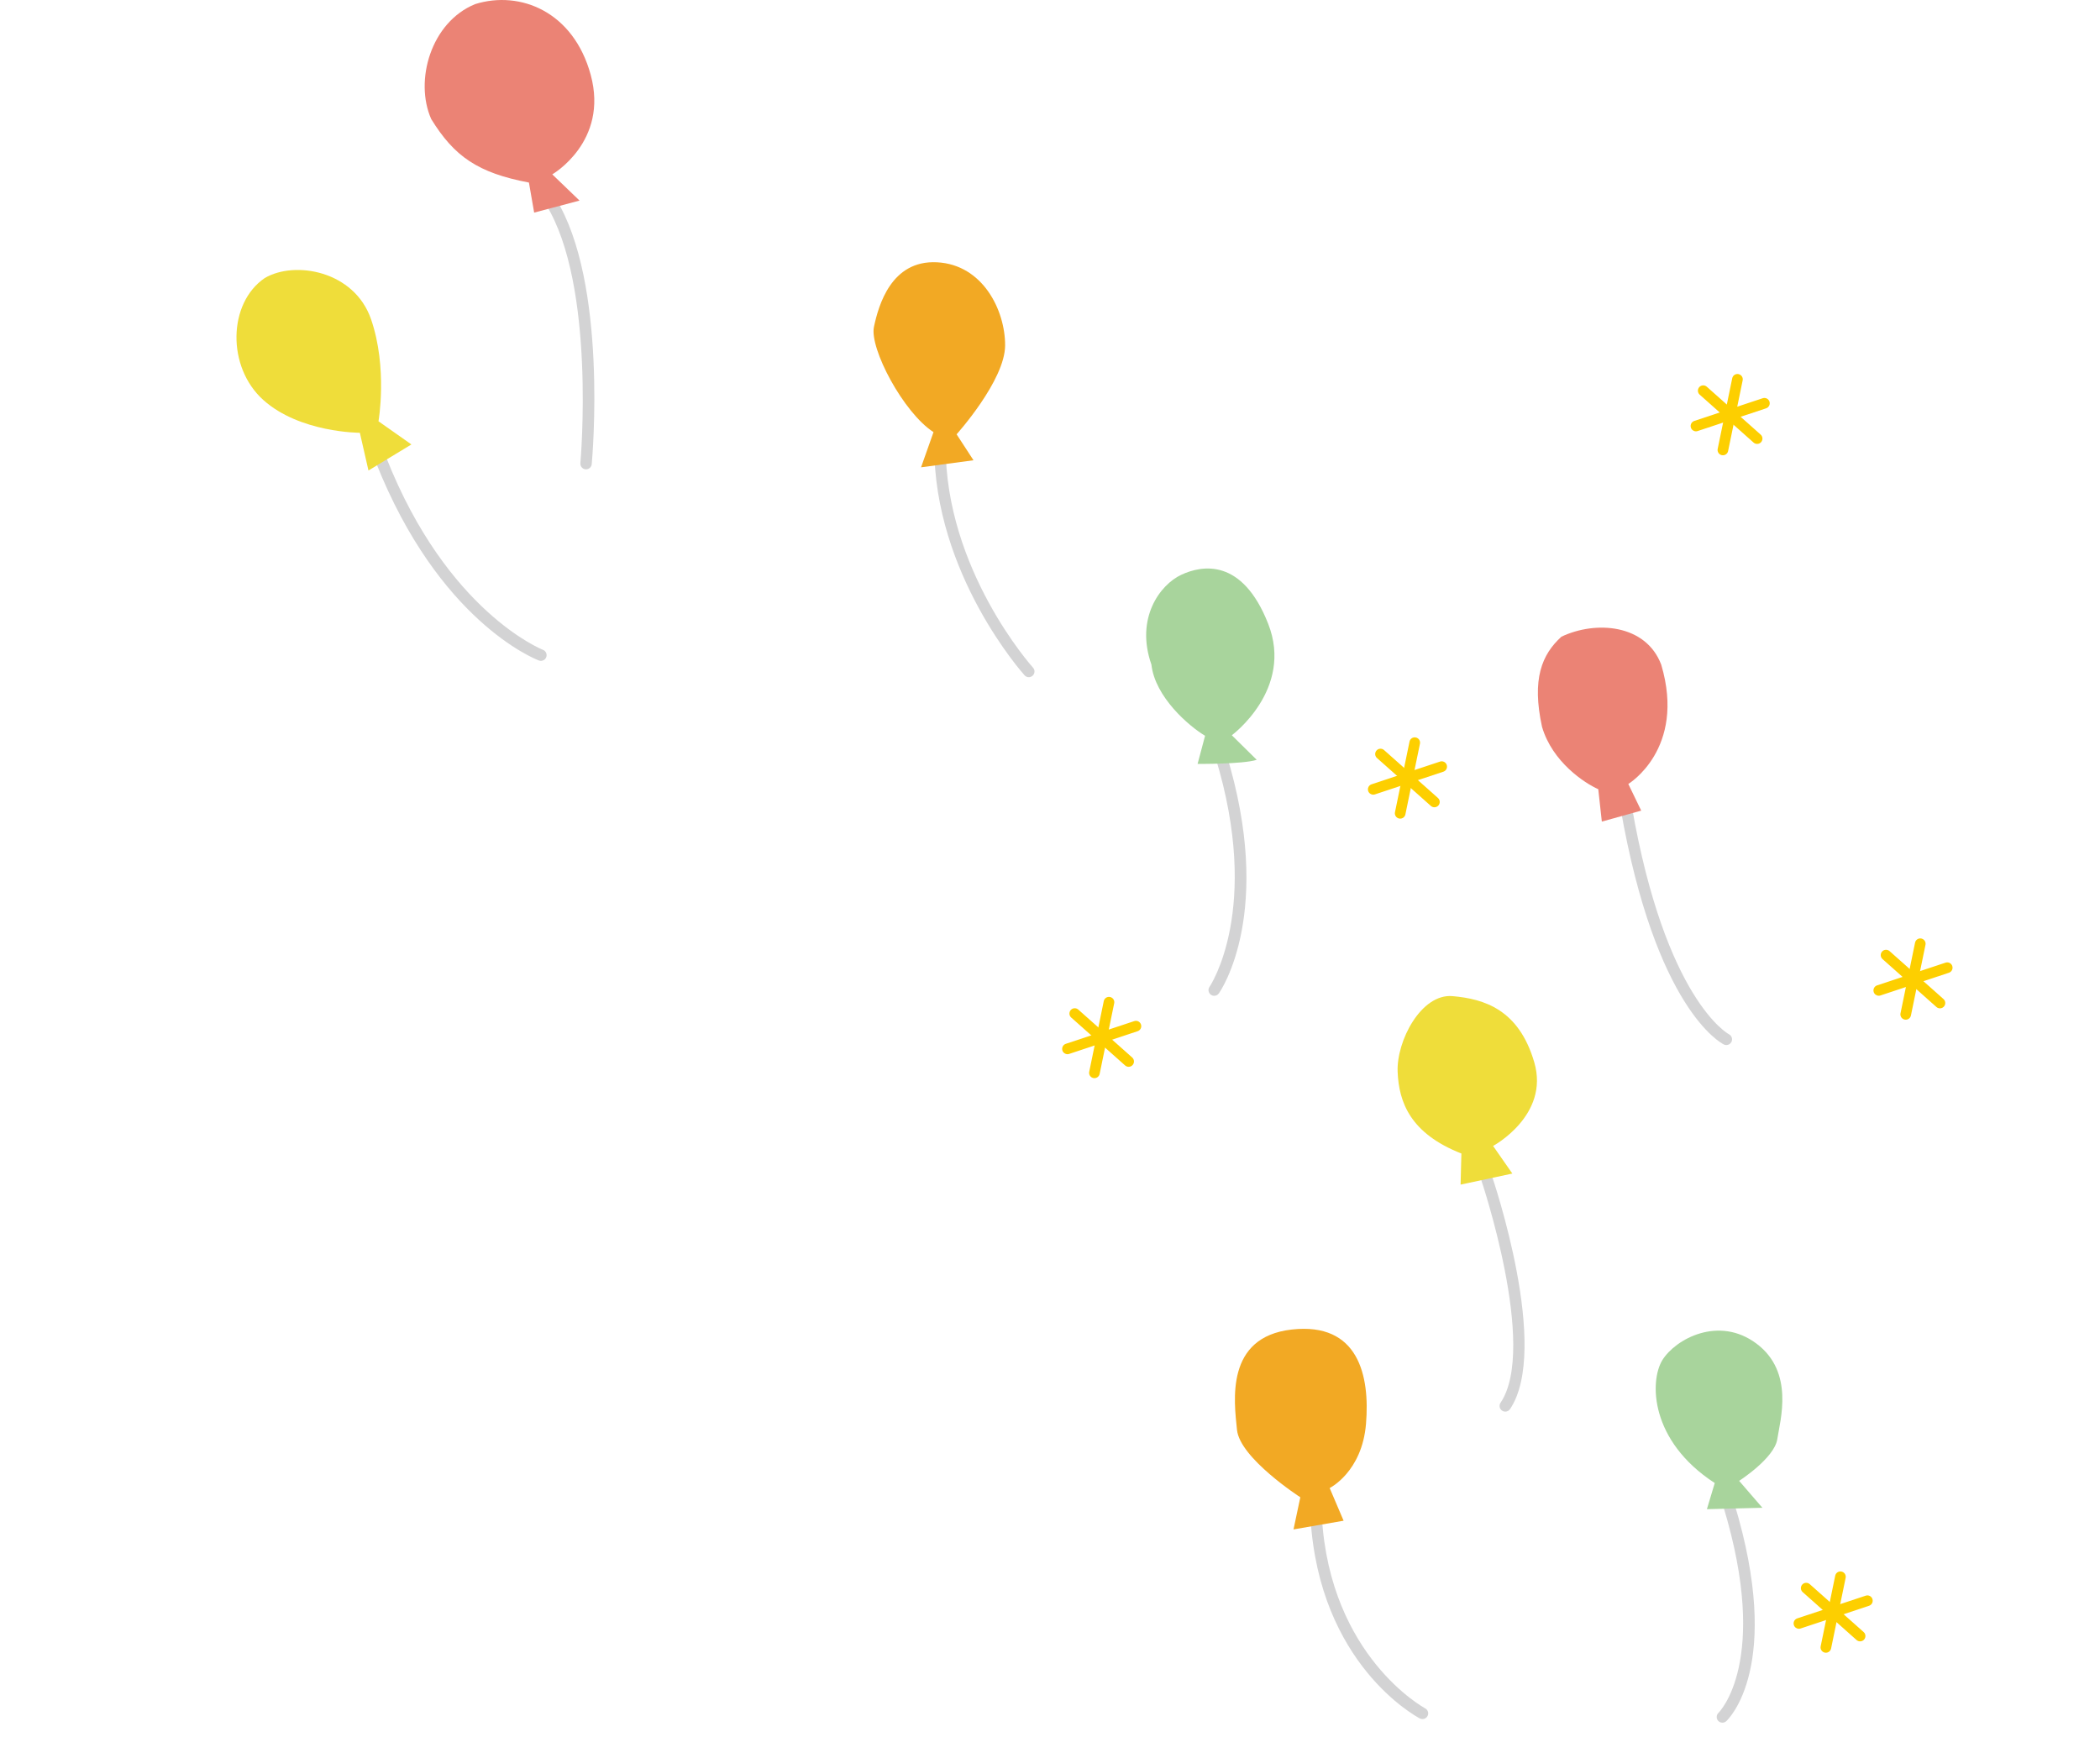 <?xml version="1.0" encoding="utf-8"?>
<!-- Generator: Adobe Illustrator 25.0.1, SVG Export Plug-In . SVG Version: 6.00 Build 0)  -->
<svg version="1.1" xmlns="http://www.w3.org/2000/svg" xmlns:xlink="http://www.w3.org/1999/xlink" x="0px" y="0px"
	 viewBox="0 0 430 360" style="enable-background:new 0 0 430 360;" xml:space="preserve">
<style type="text/css">
	.アーチ_x0020__x0028_グリーン_x0029_{fill:url(#SVGID_15_);stroke:#FFFFFF;stroke-width:0.25;stroke-miterlimit:1;}
	.st0{fill:#FEF3F0;}
	.st1{fill:#D7EDEB;}
	.st2{fill:#FDE8E9;}
	.st3{fill:#FFFFFF;}
	.st4{opacity:0.6;}
	.st5{fill:#EF5C67;}
	.st6{fill:#F8C166;}
	.st7{fill:#FCF566;}
	.st8{fill:#BCDB79;}
	.st9{fill:#99D9F6;}
	.st10{fill:#6A77B3;}
	.st11{fill:#C066B5;}
	.st12{fill:#EC918D;}
	.st13{opacity:0.91;fill:#F0909A;}
	.st14{fill:#FFFFFF;stroke:#C8C9CA;stroke-width:6.507;stroke-linecap:round;stroke-linejoin:round;stroke-miterlimit:10;}
	.st15{fill:#FBE3E0;}
	.st16{fill:#808080;}
	.st17{fill:#CCCCCC;}
	.st18{fill:#4D4D4D;}
	.st19{fill:#F9DDD0;}
	.st20{fill:url(#);}
	.st21{fill:#2E496E;}
	.st22{fill:#B46772;}
	.st23{fill:#F5D6C7;}
	.st24{fill:none;stroke:#EA4F06;stroke-width:1.774;}
	.st25{fill:#E4B100;}
	.st26{fill:#8A7B62;}
	.st27{fill:none;stroke:#F29A6D;stroke-width:1.774;stroke-linecap:round;}
	.st28{fill:none;stroke:#605040;stroke-width:2.676;stroke-linecap:round;}
	.st29{fill:none;stroke:#605040;stroke-width:2.661;stroke-linecap:round;}
	.st30{fill:#F29A6D;}
	.st31{fill:#605040;}
	.st32{fill:#9E3736;}
	.st33{fill:#AE2D37;}
	.st34{clip-path:url(#SVGID_26_);}
	.st35{fill:#998675;}
	.st36{fill:#EAC39E;}
	.st37{fill:#784F2F;}
	.st38{fill:#614024;}
	.st39{fill:#592F17;}
	.st40{fill:#FDE5A6;}
	.st41{fill:none;stroke:#CBCCCC;}
	.st42{fill:none;stroke:#CBCCCC;stroke-dasharray:5.026,5.026;}
	.st43{fill:#E58C63;}
	.st44{fill:#EFB069;}
	.st45{fill:#63ADC4;}
	.st46{fill:#F2CB68;}
	.st47{fill:#844130;}
	.st48{fill:#8BADBE;}
	.st49{fill:#EFCEAD;}
	.st50{fill:#8D5338;}
	.st51{fill:#FAF0DB;}
	.st52{fill:#A5AF4F;}
	.st53{fill:#ED848C;}
	.st54{fill:#B0CCAF;}
	.st55{fill:#E49500;}
	.st56{fill:#BF9B82;}
	.st57{fill:#A2C88F;}
	.st58{fill:#C7A892;}
	.st59{fill:#F6BBC1;}
	.st60{fill:#ED7854;}
	.st61{fill:#A9DAE2;}
	.st62{fill:#1D6D7D;}
	.st63{fill:#F4E24D;}
	.st64{fill:#E74166;}
	.st65{fill:#EFF6E9;}
	.st66{fill:#9E509A;}
	.st67{fill:#EBAAAA;}
	.st68{fill:none;stroke:#FFFFFF;stroke-width:5.393;stroke-linecap:round;stroke-linejoin:round;}
	.st69{fill:#F7B62E;}
	.st70{fill-rule:evenodd;clip-rule:evenodd;fill:#FFFFFF;}
	.st71{fill:#FDDD31;}
	.st72{fill:#F7C4B7;}
	.st73{fill:#F0843B;}
	.st74{fill:#E3E776;}
	.st75{fill:#AF4B1C;}
	.st76{fill:#FAD8BA;}
	.st77{fill:#FBE4CE;}
	.st78{fill:#6B160B;}
	.st79{fill:#8C432D;}
	.st80{fill:#F1A1A1;}
	.st81{fill:#764325;}
	.st82{fill:#683216;}
	.st83{fill:#7EC380;}
	.st84{fill:#CE86A8;}
	.st85{fill:#4CBAC1;}
	.st86{fill:#EF8589;}
	.st87{fill:#DF6984;}
	.st88{fill:#E6E978;}
	.st89{fill:#16731E;}
	.st90{fill:#94C51B;}
	.st91{fill:#8DC21F;}
	.st92{fill:#47740A;}
	.st93{fill:#DCE690;}
	.st94{fill:#638D2C;}
	.st95{fill:#C3DA70;}
	.st96{fill:#E5CA9A;}
	.st97{fill:#DDE02F;}
	.st98{opacity:0.38;}
	.st99{clip-path:url(#SVGID_36_);}
	.st100{fill:none;stroke:#FFFFFF;stroke-width:6.592;stroke-linecap:round;stroke-linejoin:round;}
	.st101{opacity:0.16;}
	.st102{fill:#FFFFFF;stroke:#6A4425;stroke-width:5.102;stroke-linecap:round;stroke-linejoin:round;}
	.st103{fill:#FFFFFF;stroke:#6A4425;stroke-width:4.545;stroke-linecap:round;stroke-linejoin:round;}
	.st104{fill:#6A4425;}
	.st105{fill:#FFFFFF;stroke:#6A4425;stroke-width:2.843;stroke-linecap:round;stroke-linejoin:round;}
	.st106{fill:#EAC1C7;}
	.st107{clip-path:url(#SVGID_38_);}
	.st108{fill:#7D4E22;}
	.st109{fill:none;stroke:#FFFFFF;stroke-width:3.42;stroke-linecap:round;stroke-linejoin:round;}
	.st110{fill:none;stroke:#FFFFFF;stroke-width:2.626;stroke-linecap:round;stroke-linejoin:round;}
	.st111{fill:none;stroke:#FFFFFF;stroke-width:1.931;stroke-linecap:round;stroke-linejoin:round;}
	.st112{fill:none;stroke:#7D4E22;stroke-width:1.615;stroke-linecap:round;}
	.st113{fill:none;stroke:#7D4E22;stroke-width:3.205;stroke-linecap:round;}
	.st114{fill:#F9BB00;}
	.st115{fill:#F18B00;}
	.st116{fill:#E62C0F;}
	.st117{fill:#C26D01;}
	.st118{fill:#C8B39A;}
	.st119{fill:none;stroke:#231815;stroke-width:5.314;stroke-linecap:round;stroke-linejoin:round;}
	.st120{fill:#D61518;stroke:#6A4425;stroke-width:3.984;stroke-linecap:round;stroke-linejoin:round;}
	.st121{fill:#6CB030;stroke:#6A4425;stroke-width:3.984;stroke-linecap:round;stroke-linejoin:round;}
	.st122{fill:none;stroke:#231815;stroke-width:3.984;stroke-linecap:round;stroke-linejoin:round;}
	.st123{fill:#F6EA00;stroke:#231815;stroke-width:4.252;stroke-linecap:round;stroke-linejoin:round;}
	.st124{fill:#231815;}
	.st125{fill:none;stroke:#231815;stroke-width:4.252;stroke-linecap:round;stroke-linejoin:round;}
	.st126{fill:#79BD2E;}
	.st127{fill:#009233;}
	.st128{fill:#FFF100;}
	.st129{fill:#ABCD10;}
	.st130{fill:#64B732;}
	.st131{fill:#E95513;stroke:#6A4425;stroke-width:4.314;stroke-linecap:round;stroke-linejoin:round;}
	.st132{fill:#F19200;stroke:#6A4425;stroke-width:4.314;stroke-linecap:round;stroke-linejoin:round;}
	.st133{fill:none;stroke:#6A4425;stroke-width:4.314;stroke-linecap:round;stroke-linejoin:round;}
	.st134{fill:#E50012;stroke:#231815;stroke-width:3.442;stroke-linecap:round;stroke-linejoin:round;}
	.st135{fill:#FFFFFF;stroke:#231815;stroke-width:3.442;stroke-linecap:round;stroke-linejoin:round;}
	.st136{fill:#FFFFFF;stroke:#231815;stroke-width:3.857;stroke-linecap:round;stroke-linejoin:round;}
	.st137{fill:none;stroke:#231815;stroke-width:4.139;stroke-linecap:round;stroke-linejoin:round;}
	.st138{fill:#FFD800;}
	.st139{fill:none;stroke:#231815;stroke-width:3.539;stroke-linecap:round;stroke-linejoin:round;}
	.st140{fill:#E95513;}
	.st141{fill:none;stroke:#231815;stroke-width:3.543;stroke-linecap:round;stroke-linejoin:round;}
	.st142{fill:#7DCCF3;}
	.st143{fill:none;stroke:#231815;stroke-width:4.258;stroke-linecap:round;stroke-linejoin:round;}
	.st144{fill:#FFECBF;stroke:#231815;stroke-width:3.857;stroke-linecap:round;stroke-linejoin:round;}
	.st145{fill:none;stroke:#231815;stroke-width:2.205;stroke-linecap:round;}
	.st146{fill:none;stroke:#231815;stroke-width:2.835;stroke-linecap:round;stroke-linejoin:round;stroke-dasharray:0,5.669;}
	.st147{fill:#FFFFFF;stroke:#231815;stroke-width:5.034;stroke-linecap:round;stroke-linejoin:round;}
	.st148{fill:none;stroke:#231815;stroke-width:5.402;stroke-linecap:round;stroke-linejoin:round;}
	.st149{fill:none;stroke:#231815;stroke-width:4.619;stroke-linecap:round;stroke-linejoin:round;}
	.st150{fill:none;stroke:#231815;stroke-width:2.878;stroke-linecap:round;}
	.st151{clip-path:url(#SVGID_50_);fill:none;stroke:#FFFFFF;stroke-width:15.439;}
	.st152{fill:#66C6F1;stroke:#6A4425;stroke-width:3.488;stroke-linecap:round;stroke-linejoin:round;}
	.st153{fill:#009AD8;stroke:#6A4425;stroke-width:3.488;stroke-linecap:round;stroke-linejoin:round;}
	.st154{fill:none;stroke:#6A4425;stroke-width:3.488;stroke-linecap:round;stroke-linejoin:round;}
	.st155{fill:#FFFFFF;stroke:#6B4526;stroke-width:8.504;}
	.st156{fill:#70B92B;}
	.st157{fill:#FAED00;}
	.st158{fill:none;stroke:#231815;stroke-width:2.835;stroke-linecap:round;stroke-linejoin:round;}
	.st159{fill:#ED798E;}
	.st160{fill:none;stroke:#FFFFFF;stroke-width:13.985;}
	.st161{fill:#F9BE00;stroke:#6A4425;stroke-width:4.252;stroke-linecap:round;stroke-linejoin:round;}
	.st162{fill:#FFE700;stroke:#6A4425;stroke-width:4.252;stroke-linecap:round;stroke-linejoin:round;}
	.st163{fill:#87B828;stroke:#6A4425;stroke-width:10.605;stroke-linecap:round;stroke-linejoin:round;}
	.st164{fill:none;stroke:#6A4425;stroke-width:3.484;stroke-linecap:round;stroke-linejoin:round;}
	.st165{clip-path:url(#SVGID_52_);fill:none;stroke:#FFFFFF;stroke-width:14.925;}
	.st166{fill:#FAFAF0;}
	.st167{clip-path:url(#SVGID_54_);fill:none;stroke:#FFFFFF;stroke-width:14.847;}
	.st168{fill:none;stroke:#FFFFFF;stroke-width:8.504;}
	.st169{fill:none;stroke:#FFFFFF;stroke-width:11.339;}
	.st170{fill:#1EAA39;}
	.st171{fill:#DADF00;}
	.st172{fill:none;stroke:#231815;stroke-width:2.668;stroke-linecap:round;stroke-linejoin:round;}
	.st173{fill:none;stroke:#231815;stroke-width:5.669;stroke-linecap:round;stroke-linejoin:round;}
	.st174{fill:none;stroke:#231815;stroke-width:11.339;stroke-linecap:round;stroke-linejoin:round;}
	.st175{fill:none;}
	.st176{fill:#E8D7C5;}
	.st177{fill:#C69C6D;}
	.st178{fill:#666666;}
	.st179{fill:#333333;}
	.st180{fill:#42210B;}
	.st181{fill:#585AA8;}
	.st182{fill:#7FCDEE;}
	.st183{fill:#FEF8A6;}
	.st184{fill:#E97A69;}
	.st185{opacity:0.7;}
	.st186{fill:#DC4932;}
	.st187{fill:#A84A2B;}
	.st188{fill:#4A7F36;}
	.st189{fill:#B4AE44;}
	.st190{fill:#A4AE35;}
	.st191{fill:#7B931B;}
	.st192{fill:#768F43;}
	.st193{fill:#B67148;}
	.st194{fill:#A25E39;}
	.st195{fill:#E9C8B1;}
	.st196{fill:#FBE2CC;}
	.st197{fill:#F0DFD7;}
	.st198{fill:#874224;}
	.st199{fill:#8A4726;}
	.st200{fill:#8D4B29;}
	.st201{fill:#8C4A28;}
	.st202{fill:#90502D;}
	.st203{fill:#945530;}
	.st204{fill:#965833;}
	.st205{fill:#96592D;}
	.st206{fill:#8F350F;}
	.st207{fill:#E88691;}
	.st208{fill:#DF6B5B;}
	.st209{fill:#D20028;}
	.st210{fill:#DE4266;}
	.st211{fill:#DE4168;}
	.st212{fill:#7C9D6B;}
	.st213{fill:#79AC2B;}
	.st214{fill:#CE8247;}
	.st215{fill:#5C8135;}
	.st216{fill:#DA82A9;}
	.st217{fill:#A51269;}
	.st218{fill:#7C4384;}
	.st219{fill:#A91069;}
	.st220{fill:#E6B2CA;}
	.st221{fill:#D26496;}
	.st222{fill:#B3477C;}
	.st223{fill:#814B89;}
	.st224{fill:#E89049;}
	.st225{fill:#C1B600;}
	.st226{fill:#A85F29;}
	.st227{fill:#696F32;}
	.st228{fill:#D00E1E;}
	.st229{fill:#F9D0A6;}
	.st230{fill:#FBE3CF;}
	.st231{fill:#518AAD;}
	.st232{fill:#EFA937;}
	.st233{fill:#BCA77A;}
	.st234{fill:#FDF0DF;}
	.st235{fill:#5E3F24;}
	.st236{fill:#ECAF22;}
	.st237{fill:#967768;}
	.st238{fill:#8A695A;}
	.st239{fill:#8E695A;}
	.st240{fill:#B58D74;}
	.st241{clip-path:url(#SVGID_57_);fill:#EBB101;stroke:#E5E6E6;}
	.st242{fill:none;stroke:#EA4F06;}
	.st243{fill:none;stroke:#F29A6D;stroke-linecap:round;}
	.st244{fill:none;stroke:#605040;stroke-width:1.5;stroke-linecap:round;}
	.st245{fill:#F9DDD0;stroke:#F9DDD0;}
	.st246{fill:#F5D30E;}
	.st247{fill:#C4B08D;}
	.st248{fill:none;stroke:#B09A72;stroke-linecap:round;}
	.st249{fill:#847260;}
	.st250{fill:#8FB658;}
	.st251{fill:#AEC600;}
	.st252{fill:#7AC5D2;}
	.st253{fill:#EBC2B0;}
	.st254{fill:#3EA7D8;}
	.st255{fill:#C2E5EC;}
	.st256{fill:#EC7274;}
	.st257{fill:#C4AA7A;}
	.st258{fill:#E8C500;}
	.st259{fill:none;stroke:#95A5AF;stroke-width:0.5;stroke-linecap:round;stroke-linejoin:round;}
	.st260{fill:#71A4D1;}
	.st261{fill:#A5D0D8;}
	.st262{fill:#F4D0BF;}
	.st263{fill:#918171;}
	.st264{fill:#EBB101;}
	.st265{opacity:0.28;fill:url(#);}
	.st266{fill:#F2F2F3;}
	.st267{fill:#58728E;}
	.st268{fill:#6482A2;}
	.st269{fill:#D7BA20;}
	.st270{fill:none;stroke:#F29A6D;stroke-width:1.017;stroke-linecap:round;}
	.st271{fill:none;stroke:#816D4A;stroke-width:0.709;}
	.st272{fill:#FBEDE5;}
	.st273{fill:#B5AD28;}
	.st274{fill:#CECECE;}
	.st275{fill:#DCEFF6;}
	.st276{fill:#FDBFB2;}
	.st277{fill:#6B99B9;}
	.st278{fill:none;stroke:#F29A6D;stroke-width:1.53;stroke-linecap:round;}
	.st279{fill:#DBDCDC;}
	.st280{fill:#B18A61;}
	.st281{fill:none;stroke:#F29A6D;stroke-width:1.625;stroke-linecap:round;}
	.st282{fill:#6F6E6F;}
	.st283{fill:#355863;}
	.st284{fill:none;stroke:#B5B2B1;stroke-width:3.288;}
	.st285{fill:#868583;}
	.st286{fill:#838485;}
	.st287{fill:#A8A9AA;}
	.st288{fill:#757678;}
	.st289{fill:none;stroke:#F29A6D;stroke-width:1.676;stroke-linecap:round;}
	.st290{fill:#A89074;}
	.st291{fill:#796A56;}
	.st292{fill:#F9DDD0;stroke:#F9DDD0;stroke-width:1.571;}
	.st293{fill:none;stroke:#F29A6D;stroke-width:1.571;stroke-linecap:round;}
	.st294{fill:none;stroke:#B09A72;stroke-width:1.571;stroke-linecap:round;}
	.st295{fill:#EDE2D6;stroke:#EDE2D6;stroke-width:1.004;stroke-linecap:round;stroke-linejoin:round;stroke-miterlimit:10;}
	.st296{fill:#66C1B6;}
	.st297{fill:#EEEAE1;stroke:#EEEAE1;stroke-width:1.004;stroke-linecap:round;stroke-linejoin:round;stroke-miterlimit:10;}
	.st298{fill:#E07560;}
	.st299{fill:#F8BF68;stroke:#F8BF68;stroke-width:1.004;stroke-linecap:round;stroke-linejoin:round;stroke-miterlimit:10;}
	.st300{fill:#7888AF;}
	.st301{fill:#9DC8B2;}
	.st302{fill:none;stroke:#F29A6D;stroke-width:1.08;stroke-linecap:round;}
	.st303{fill:none;stroke:#605040;stroke-width:1.619;stroke-linecap:round;}
	.st304{fill:#DACFC6;}
	.st305{fill:#C8C9CA;}
	.st306{fill:#DACFC6;stroke:#C8C9CA;stroke-width:2.834;stroke-linecap:round;stroke-linejoin:round;stroke-miterlimit:10;}
	.st307{fill:#FFFFFF;stroke:#898989;stroke-width:1.417;stroke-linecap:round;stroke-linejoin:round;stroke-miterlimit:10;}
	.st308{fill:#E5E6E6;}
	.st309{fill:#95A5AF;}
	.st310{fill:none;stroke:#CECECE;stroke-width:2.178;stroke-linecap:round;stroke-linejoin:round;}
	.st311{fill:#EBB101;stroke:#E5E6E6;stroke-width:1.089;}
	.st312{fill:none;stroke:#95A5AF;stroke-width:1.089;}
	.st313{fill:#FABD00;}
	.st314{fill:#EBCE9A;}
	.st315{fill:#E74050;}
	.st316{fill:#45B268;}
	.st317{fill:#EEEEEF;}
	.st318{fill:#3E3A39;}
	.st319{fill:#EDE2D6;stroke:#EDE2D6;stroke-width:1.158;stroke-linecap:round;stroke-linejoin:round;stroke-miterlimit:10;}
	.st320{fill:#EEEAE1;stroke:#EEEAE1;stroke-width:1.158;stroke-linecap:round;stroke-linejoin:round;stroke-miterlimit:10;}
	.st321{fill:#F8BF68;stroke:#F8BF68;stroke-width:1.158;stroke-linecap:round;stroke-linejoin:round;stroke-miterlimit:10;}
	.st322{fill:#B57128;}
	.st323{fill:#E6CF53;}
	.st324{fill:none;stroke:#796A56;stroke-width:7;stroke-linecap:round;stroke-linejoin:round;}
	.st325{fill:none;stroke:#EC7274;stroke-width:7;stroke-linecap:round;stroke-linejoin:round;}
	.st326{fill:none;stroke:#EC7274;stroke-width:8;stroke-linecap:round;stroke-linejoin:round;}
	.st327{opacity:0.91;}
	.st328{fill:#F0909A;}
	.st329{fill:#F7B268;}
	.st330{fill:#AA6F39;}
	.st331{fill:#DE9F51;}
	.st332{fill:none;stroke:#A67C52;stroke-width:1.315;stroke-linecap:round;stroke-miterlimit:10;}
	.st333{fill:#EDA3A6;}
	.st334{fill:#CF855E;}
	.st335{fill:#754C24;}
	.st336{fill:#ECA151;}
	.st337{fill:url(#SVGID_58_);}
	.st338{fill:#78504D;}
	.st339{fill:#FFC6C0;}
	.st340{fill:#A29D8D;}
	.st341{fill:none;stroke:#78504D;stroke-width:3.095;}
	.st342{fill:#FFFFFF;stroke:#78504D;stroke-width:2.824;stroke-linecap:round;stroke-linejoin:round;stroke-miterlimit:10;}
	.st343{fill:#FFC6C0;stroke:#78504D;stroke-width:2.824;stroke-linecap:round;stroke-linejoin:round;stroke-miterlimit:10;}
	.st344{fill:#F19997;}
	.st345{fill:none;stroke:#78504D;stroke-width:2.824;stroke-linecap:round;stroke-linejoin:round;stroke-miterlimit:10;}
	.st346{fill:#A2D7D4;}
	.st347{fill:#5185C5;}
	.st348{fill:none;stroke:#5185C5;stroke-width:6;stroke-miterlimit:10;}
	.st349{fill:#C9CACA;}
	.st350{fill:#F1C700;}
	.st351{fill:#FFF6E0;}
	.st352{fill:#D1C9C2;}
	.st353{fill:#BFB5AC;}
	.st354{fill:#009365;}
	.st355{fill:#D0CAC5;}
	.st356{fill:#F09370;}
	.st357{fill:#F4EFE6;}
	.st358{fill:#717071;}
	.st359{fill:#E4E1DE;}
	.st360{fill:#01608C;}
	.st361{fill:#F4F3F1;}
	.st362{fill:#F08575;}
	.st363{fill:#FFFDF4;}
	.st364{fill:#B7ACA0;}
	.st365{fill:#04658F;}
	.st366{fill:#F7E2A6;}
	.st367{fill:#006946;}
	.st368{fill:#A9CA95;}
	.st369{fill:#BC8E74;}
	.st370{fill:#B2CE9E;}
	.st371{fill:#A1C587;}
	.st372{fill:#B5B3C8;}
	.st373{fill:#FFFCF3;}
	.st374{fill:#0E9DC2;}
	.st375{fill:#DFB53F;}
	.st376{fill:#DE615E;}
	.st377{fill:#D0CE00;}
	.st378{fill:#F6BD94;}
	.st379{fill:#F9CEAE;}
	.st380{fill:#D69266;}
	.st381{filter:url(#Adobe_OpacityMaskFilter);}
	.st382{mask:url(#SVGID_59_);}
	.st383{fill:#EFAA81;}
	.st384{fill:#A38A77;}
	.st385{fill:#C1824E;}
	.st386{fill:#F7FAF6;}
	.st387{fill:#8B5D2B;}
	.st388{fill:#629BBC;}
	.st389{clip-path:url(#SVGID_60_);}
	.st390{fill:#8EB1CB;}
	.st391{fill:#B99077;}
	.st392{fill:#F4F0ED;}
	.st393{filter:url(#Adobe_OpacityMaskFilter_1_);}
	.st394{fill:#EAE7E2;}
	.st395{mask:url(#SVGID_61_);}
	.st396{clip-path:url(#SVGID_62_);}
	.st397{filter:url(#Adobe_OpacityMaskFilter_2_);}
	.st398{mask:url(#SVGID_63_);}
	.st399{fill:#454767;}
	.st400{filter:url(#Adobe_OpacityMaskFilter_3_);}
	.st401{mask:url(#SVGID_64_);}
	.st402{fill:#B7ADA1;}
	.st403{fill:#44A136;}
	.st404{fill:#AACDAB;}
	.st405{fill:#CCE5CF;}
	.st406{fill:#F1C51C;}
	.st407{opacity:0.35;}
	.st408{fill:#A18266;}
	.st409{fill:#01638A;}
	.st410{fill:none;stroke:#FFFFFF;stroke-width:12;stroke-linecap:round;stroke-linejoin:round;stroke-miterlimit:10;}
	.st411{fill:#EE919A;}
	.st412{fill:#CBA761;}
	.st413{fill:#D9A670;stroke:#CD8370;stroke-width:0.091;stroke-miterlimit:10;}
	.st414{fill:#603813;}
	.st415{fill:#E4B897;}
	.st416{fill:#F6C3C4;}
	.st417{fill:#D9AB7F;}
	.st418{fill:#D9A670;stroke:#A67C52;stroke-width:0.685;stroke-miterlimit:10;}
	.st419{fill:#A67C52;}
	.st420{fill:#D9A670;stroke:#C19A66;stroke-width:0.457;stroke-miterlimit:10;}
	.st421{fill:#EECF9A;}
	.st422{fill:none;stroke:#FFFFFF;stroke-width:0.571;stroke-miterlimit:10;}
	.st423{fill:none;stroke:#FFFFFF;stroke-width:0.64;stroke-miterlimit:10;}
	.st424{fill:#ED715E;}
	.st425{fill:#F7E279;}
	.st426{fill:#9BDC72;}
	.st427{fill:#F992B3;}
	.st428{fill:#F7C94E;}
	.st429{fill:#D8905E;}
	.st430{fill:#D8975E;}
	.st431{fill:#FBBD9D;}
	.st432{fill:#FBCAA7;}
	.st433{fill:#FBB09D;}
	.st434{fill:#CF8B5E;}
	.st435{fill:none;stroke:#A67C52;stroke-width:1.244;stroke-linecap:round;stroke-miterlimit:10;}
	.st436{fill:#AC7A18;stroke:#AC7A18;stroke-width:4.697;stroke-miterlimit:10;}
	.st437{fill:none;stroke:#D09424;stroke-width:7.647;stroke-miterlimit:10;}
	.st438{fill:#FFE153;}
	.st439{fill:#F6AE2C;}
	.st440{fill:#996C10;stroke:#D09424;stroke-width:4.697;stroke-miterlimit:10;}
	.st441{clip-path:url(#SVGID_72_);}
	.st442{fill:#EEAE54;}
	.st443{fill:#F2C07A;}
	.st444{fill:#EEB854;}
	.st445{fill:#EEDA77;}
	.st446{fill:#A6D296;}
	.st447{clip-path:url(#SVGID_77_);}
	.st448{fill:#69BC82;}
	.st449{clip-path:url(#SVGID_78_);}
	.st450{fill:#AC7A18;stroke:#AC7A18;stroke-width:0.996;stroke-miterlimit:10;}
	.st451{fill:none;stroke:#D09424;stroke-width:1.621;stroke-miterlimit:10;}
	.st452{fill:#996C10;stroke:#D09424;stroke-width:0.996;stroke-miterlimit:10;}
	.st453{fill:#AC7A18;stroke:#AC7A18;stroke-width:0.709;stroke-miterlimit:10;}
	.st454{fill:none;stroke:#D09424;stroke-width:1.154;stroke-miterlimit:10;}
	.st455{fill:#F18D49;}
	.st456{fill:#996C10;stroke:#D09424;stroke-width:0.709;stroke-miterlimit:10;}
	.st457{fill:#F6C8CB;}
	.st458{fill:#F6C6C8;}
	.st459{fill:#F6B8BA;}
	.st460{fill:none;stroke:#A67C52;stroke-width:0.692;stroke-linecap:round;stroke-miterlimit:10;}
	.st461{fill:none;stroke:#4D4D4D;stroke-width:0.992;stroke-linecap:round;stroke-miterlimit:10;}
	.st462{fill:#B28147;}
	.st463{fill:none;stroke:#B5B2B1;stroke-width:3.29;}
	.st464{fill:#C79F62;}
	.st465{fill:#ED7468;}
	.st466{fill:#62B9AD;}
	.st467{fill:#85CBC0;}
	.st468{fill:#EFE6CB;}
	.st469{fill:#EBCC53;}
	.st470{fill:#EFE9D5;}
	.st471{fill:#DEB516;}
	.st472{fill:none;stroke:#754C24;stroke-width:0.738;stroke-linecap:round;stroke-miterlimit:10;}
	.st473{fill:#F6BEB6;}
	.st474{fill:none;stroke:#A67C52;stroke-width:1.396;stroke-linecap:round;stroke-miterlimit:10;}
	.st475{fill:none;stroke:#FFFFFF;stroke-width:5.583;stroke-linecap:round;stroke-linejoin:round;}
	.st476{fill:none;stroke:#D9D9D9;}
	.st477{fill:#EDE2D6;stroke:#EDE2D6;stroke-width:1.199;stroke-linecap:round;stroke-linejoin:round;stroke-miterlimit:10;}
	.st478{fill:#EEEAE1;stroke:#EEEAE1;stroke-width:1.199;stroke-linecap:round;stroke-linejoin:round;stroke-miterlimit:10;}
	.st479{fill:#F8BF68;stroke:#F8BF68;stroke-width:1.199;stroke-linecap:round;stroke-linejoin:round;stroke-miterlimit:10;}
	.st480{fill:#FFF8EE;}
	.st481{fill:#AC7A18;stroke:#AC7A18;stroke-width:1.249;stroke-miterlimit:10;}
	.st482{fill:none;stroke:#D09424;stroke-width:2.033;stroke-miterlimit:10;}
	.st483{fill:#996C10;stroke:#D09424;stroke-width:1.249;stroke-miterlimit:10;}
	.st484{fill:#AC7A18;stroke:#AC7A18;stroke-width:0.889;stroke-miterlimit:10;}
	.st485{fill:none;stroke:#D09424;stroke-width:1.447;stroke-miterlimit:10;}
	.st486{fill:#996C10;stroke:#D09424;stroke-width:0.889;stroke-miterlimit:10;}
	.st487{fill:#D1E28A;}
	.st488{fill:none;stroke:#D3D3D4;stroke-width:2.126;stroke-linecap:round;}
	.st489{fill:#EB8375;}
	.st490{fill:#EFDD3A;}
	.st491{fill:#F2A924;}
	.st492{fill:#A8D49C;}
	.st493{fill:none;stroke:#FDCF00;stroke-width:1.984;stroke-linecap:round;stroke-linejoin:round;}
	.st494{fill:none;stroke:#FFFFFF;stroke-width:1.984;stroke-linecap:round;stroke-linejoin:round;}
	.st495{fill:none;stroke:#D3D3D4;stroke-width:2.336;stroke-linecap:round;}
	.st496{fill:none;stroke:#FDCF00;stroke-width:2.18;stroke-linecap:round;stroke-linejoin:round;}
	.st497{fill:none;stroke:#FFFFFF;stroke-width:2.18;stroke-linecap:round;stroke-linejoin:round;}
	.st498{fill:none;stroke:#FFFFFF;stroke-width:4.998;stroke-linecap:round;stroke-linejoin:round;}
	.st499{clip-path:url(#SVGID_99_);}
	.st500{clip-path:url(#SVGID_103_);}
	.st501{fill:none;stroke:#754C24;stroke-width:1.106;stroke-linecap:round;stroke-miterlimit:10;}
	.st502{fill:#FAE4D5;}
	.st503{fill:#F6CDCF;}
	.st504{fill:#F0A9AD;}
	.st505{fill:none;stroke:#B5B2B1;stroke-width:6.579;}
	.st506{fill:#D9A670;stroke:#CD8370;stroke-width:0.137;stroke-miterlimit:10;}
	.st507{fill:#D9A670;stroke:#A67C52;stroke-width:1.028;stroke-miterlimit:10;}
	.st508{fill:#D9A670;stroke:#C19A66;stroke-width:0.685;stroke-miterlimit:10;}
	.st509{fill:none;stroke:#FFFFFF;stroke-width:0.856;stroke-miterlimit:10;}
	.st510{fill:none;stroke:#FFFFFF;stroke-width:0.961;stroke-miterlimit:10;}
	.st511{clip-path:url(#SVGID_106_);}
	.st512{fill:none;stroke:#A67C52;stroke-width:2.109;stroke-linecap:round;stroke-miterlimit:10;}
	.st513{fill:#FDF2EF;}
	.st514{clip-path:url(#SVGID_110_);}
	.st515{clip-path:url(#SVGID_112_);}
	.st516{fill:#D3D3D4;}
	.st517{fill:#FDCF00;}
</style>
<linearGradient id="SVGID_15_" gradientUnits="userSpaceOnUse" x1="-5460.168" y1="-2824.451" x2="-5459.461" y2="-2825.158">
	<stop  offset="0" style="stop-color:#00A43B"/>
	<stop  offset="0.983" style="stop-color:#133618"/>
</linearGradient>
<g id="レイヤー_1">
</g>
<g id="レイヤー_4">
	<g>
		<path class="st516" d="M120.002,96.107c-0.035,0-0.072-0.002-0.108-0.005c-0.643-0.06-1.115-0.628-1.056-1.271
			c0.033-0.361,3.215-36.32-7.05-52.965c-0.339-0.549-0.168-1.269,0.381-1.607c0.552-0.338,1.27-0.167,1.607,0.381
			c10.675,17.31,7.527,52.899,7.388,54.406C121.108,95.652,120.599,96.107,120.002,96.107z"/>
		<path class="st516" d="M110.758,135.328c-0.137,0-0.276-0.024-0.412-0.075c-0.833-0.315-20.534-8.085-33.397-40.618
			c-0.237-0.601,0.057-1.278,0.656-1.516c0.6-0.234,1.278,0.056,1.516,0.656c12.452,31.493,31.859,39.219,32.054,39.293
			c0.602,0.23,0.904,0.904,0.676,1.507C111.672,135.04,111.229,135.328,110.758,135.328z"/>
		<path class="st516" d="M210.656,138.67c-0.317,0-0.633-0.129-0.863-0.382c-0.186-0.203-18.586-20.707-18.493-47.074
			c0.002-0.644,0.524-1.164,1.168-1.164c0.001,0,0.003,0,0.004,0c0.646,0.002,1.166,0.527,1.164,1.172
			c-0.089,25.438,17.704,45.297,17.884,45.494c0.435,0.477,0.399,1.216-0.077,1.649C211.219,138.57,210.937,138.67,210.656,138.67z"
			/>
		<path class="st516" d="M248.622,203.916c-0.232,0-0.467-0.069-0.671-0.213c-0.527-0.371-0.654-1.098-0.284-1.625
			c0.124-0.181,10.705-15.918,1.216-46.984c-0.188-0.616,0.159-1.27,0.776-1.458c0.62-0.188,1.27,0.159,1.458,0.776
			c9.86,32.279-1.069,48.34-1.539,49.008C249.351,203.744,248.989,203.916,248.622,203.916z"/>
		<path class="st516" d="M308.222,289.069c-0.225,0-0.451-0.064-0.651-0.199c-0.535-0.36-0.677-1.086-0.316-1.621
			c7.646-11.35-3.974-45.692-4.093-46.038c-0.208-0.61,0.117-1.274,0.728-1.483c0.613-0.204,1.272,0.118,1.483,0.728
			c0.498,1.455,12.111,35.792,3.819,48.099C308.966,288.888,308.597,289.069,308.222,289.069z"/>
		<path class="st516" d="M353.491,214.002c-0.171,0-0.345-0.038-0.509-0.118c-0.569-0.278-14.012-7.282-21.162-48.419
			c-0.11-0.636,0.314-1.24,0.95-1.351c0.63-0.107,1.241,0.315,1.351,0.95c6.897,39.679,19.767,46.659,19.896,46.725
			c0.571,0.291,0.806,0.991,0.52,1.564C354.331,213.764,353.92,214.002,353.491,214.002z"/>
		<path class="st516" d="M291.272,352.028c-0.183,0-0.368-0.043-0.541-0.134c-0.84-0.439-20.599-11.122-22.398-41.132
			c-0.038-0.645,0.452-1.197,1.096-1.236c0.664-0.023,1.197,0.452,1.236,1.096c1.718,28.636,20.958,39.102,21.151,39.204
			c0.57,0.301,0.79,1.007,0.49,1.577C292.098,351.8,291.692,352.028,291.272,352.028z"/>
		<path class="st516" d="M352.681,352.764c-0.314,0-0.628-0.126-0.858-0.376c-0.436-0.473-0.408-1.207,0.061-1.646
			c0.112-0.106,10.584-10.505,1.021-42.149c-0.187-0.617,0.163-1.27,0.78-1.456c0.618-0.185,1.271,0.164,1.456,0.78
			c10.045,33.244-1.185,44.092-1.668,44.537C353.248,352.662,352.964,352.764,352.681,352.764z"/>
		<path class="st489" d="M109.375,43.536l9.293-2.461l-5.582-5.369c0,0,11.597-6.672,7.867-20.385
			C117.441,2.408,106.526-2.034,97.304,0.837c-9.079,3.691-12.486,15.694-9.009,23.542c4.708,7.634,9.523,11.023,20.01,13.004
			L109.375,43.536z"/>
		<path class="st490" d="M75.448,96.345l8.793-5.332L77.5,86.268c0,0,1.909-10.897-1.514-20.868
			c-3.424-9.97-15.623-12.076-21.759-8.474c-7.563,5.118-7.814,18.263-0.305,24.988c7.508,6.725,19.761,6.708,19.761,6.708
			L75.448,96.345z"/>
		<path class="st491" d="M188.597,95.694l10.737-1.444l-3.46-5.315c0,0,9.918-11.022,9.936-18.209
			c0.018-7.188-4.565-16.534-13.946-17.016c-9.382-0.482-11.986,8.845-12.914,13.233c-0.928,4.387,6.009,17.551,12.198,21.546
			L188.597,95.694z"/>
		<path class="st492" d="M245.22,156.429c0,0,9.31,0.072,12.11-0.837l-5.101-5.03c0,0,12.735-9.398,7.439-22.847
			s-13.501-12.022-17.799-10.007c-4.299,2.015-9.454,8.828-6.101,18.388c0.731,6.635,7.686,12.61,10.986,14.573L245.22,156.429z"/>
		<path class="st489" d="M327.994,168.243l8.062-2.247l-2.639-5.458c0,0,11.861-7.133,6.744-24.416
			c-3.138-8.329-13.412-9.079-20.439-5.745c-4.013,3.656-6.101,8.668-3.979,18.442c2.104,7.241,8.774,11.576,11.521,12.789
			L327.994,168.243z"/>
		<path class="st490" d="M299.076,242.58l10.595-2.264l-3.941-5.654c0,0,11.594-6.242,8.438-17.104
			c-3.156-10.862-10.29-13.003-16.729-13.574c-6.439-0.571-11.505,9.184-11.256,15.48c0.249,6.296,2.621,12.646,13.054,16.749
			L299.076,242.58z"/>
		<path class="st492" d="M349.51,309.04l11.361-0.284l-4.762-5.512c0,0,7.224-4.637,7.813-8.543
			c0.589-3.906,3.533-13.715-4.243-19.548c-7.776-5.833-16.641-0.911-19.281,3.352c-2.64,4.262-2.623,16.516,10.717,25.185
			L349.51,309.04z"/>
		<path class="st491" d="M264.862,313.188l10.256-1.783l-2.853-6.689c0,0,6.617-3.263,7.439-13.126s-1.514-20.868-15.194-19.335
			c-13.68,1.533-11.808,14.731-11.22,20.546c0.588,5.814,12.965,13.806,12.965,13.806L264.862,313.188z"/>
		<g>
			<path class="st517" d="M390.221,208.81c-0.073,0-0.146-0.008-0.221-0.023c-0.59-0.121-0.97-0.697-0.848-1.287l2.979-14.465
				c0.12-0.591,0.696-0.974,1.287-0.848c0.59,0.121,0.97,0.697,0.848,1.287l-2.979,14.465
				C391.182,208.455,390.728,208.81,390.221,208.81z"/>
			<path class="st517" d="M384.701,203.904c-0.457,0-0.883-0.29-1.034-0.747c-0.19-0.571,0.119-1.188,0.69-1.378l14.017-4.652
				c0.575-0.193,1.189,0.12,1.378,0.69c0.19,0.571-0.119,1.188-0.69,1.378l-14.017,4.652
				C384.931,203.885,384.814,203.904,384.701,203.904z"/>
			<path class="st517" d="M397.228,206.483c-0.258,0-0.517-0.091-0.725-0.275l-11.037-9.812c-0.449-0.399-0.49-1.089-0.09-1.539
				s1.09-0.488,1.539-0.09l11.037,9.812c0.449,0.399,0.49,1.089,0.09,1.539C397.827,206.36,397.527,206.483,397.228,206.483z"/>
		</g>
		<g>
			<path class="st517" d="M286.706,167.636c-0.073,0-0.146-0.008-0.221-0.023c-0.59-0.121-0.97-0.697-0.848-1.287l2.979-14.464
				c0.12-0.589,0.691-0.974,1.287-0.848c0.59,0.121,0.97,0.697,0.848,1.287l-2.979,14.464
				C287.667,167.281,287.213,167.636,286.706,167.636z"/>
			<path class="st517" d="M281.187,162.73c-0.457,0-0.883-0.29-1.034-0.747c-0.19-0.572,0.119-1.188,0.69-1.378l14.017-4.651
				c0.578-0.191,1.188,0.121,1.378,0.69c0.19,0.572-0.119,1.188-0.69,1.378l-14.017,4.651
				C281.416,162.711,281.3,162.73,281.187,162.73z"/>
			<path class="st517" d="M293.713,165.31c-0.258,0-0.517-0.091-0.725-0.275l-11.036-9.813c-0.449-0.399-0.49-1.089-0.09-1.539
				s1.09-0.488,1.539-0.09l11.036,9.813c0.449,0.399,0.49,1.089,0.09,1.539C294.312,165.187,294.013,165.31,293.713,165.31z"/>
		</g>
		<g>
			<path class="st517" d="M224.099,220.782c-0.073,0-0.146-0.008-0.221-0.023c-0.59-0.121-0.97-0.697-0.848-1.287l2.979-14.465
				c0.12-0.591,0.699-0.973,1.287-0.848c0.59,0.121,0.97,0.697,0.848,1.287l-2.979,14.465
				C225.06,220.426,224.605,220.782,224.099,220.782z"/>
			<path class="st517" d="M218.579,215.875c-0.457,0-0.883-0.29-1.034-0.747c-0.19-0.571,0.119-1.188,0.69-1.378l14.017-4.652
				c0.574-0.193,1.188,0.12,1.378,0.69c0.19,0.571-0.119,1.188-0.69,1.378l-14.017,4.652
				C218.809,215.857,218.692,215.875,218.579,215.875z"/>
			<path class="st517" d="M231.105,218.455c-0.258,0-0.517-0.091-0.725-0.275l-11.037-9.812c-0.449-0.399-0.49-1.089-0.09-1.539
				s1.091-0.488,1.539-0.09l11.037,9.812c0.449,0.399,0.49,1.089,0.09,1.539C231.705,218.332,231.405,218.455,231.105,218.455z"/>
		</g>
		<g>
			<path class="st517" d="M373.872,338.438c-0.073,0-0.146-0.008-0.221-0.023c-0.59-0.121-0.97-0.697-0.848-1.287l2.979-14.465
				c0.121-0.591,0.694-0.974,1.287-0.848c0.59,0.121,0.97,0.697,0.848,1.287l-2.979,14.465
				C374.833,338.082,374.379,338.438,373.872,338.438z"/>
			<path class="st517" d="M368.353,333.532c-0.457,0-0.883-0.29-1.034-0.747c-0.19-0.571,0.119-1.188,0.69-1.378l14.017-4.652
				c0.576-0.193,1.189,0.12,1.378,0.69c0.19,0.571-0.119,1.188-0.69,1.378l-14.017,4.652
				C368.582,333.513,368.466,333.532,368.353,333.532z"/>
			<path class="st517" d="M380.879,336.111c-0.258,0-0.517-0.091-0.725-0.275l-11.036-9.812c-0.449-0.399-0.49-1.089-0.09-1.539
				s1.09-0.488,1.539-0.09l11.036,9.812c0.449,0.399,0.49,1.089,0.09,1.539C381.479,335.988,381.179,336.111,380.879,336.111z"/>
		</g>
		<g>
			<path class="st517" d="M352.785,93.231c-0.073,0-0.146-0.008-0.221-0.023c-0.59-0.121-0.97-0.697-0.848-1.287l2.98-14.465
				c0.12-0.59,0.696-0.97,1.287-0.848c0.59,0.121,0.97,0.697,0.848,1.287l-2.98,14.465
				C353.746,92.875,353.292,93.231,352.785,93.231z"/>
			<path class="st517" d="M347.267,88.325c-0.457,0-0.883-0.29-1.034-0.747c-0.19-0.571,0.119-1.188,0.69-1.378l14.016-4.652
				c0.576-0.19,1.189,0.121,1.378,0.69c0.19,0.571-0.119,1.188-0.69,1.378l-14.016,4.652
				C347.496,88.306,347.38,88.325,347.267,88.325z"/>
			<path class="st517" d="M359.793,90.904c-0.258,0-0.517-0.091-0.725-0.275l-11.037-9.812c-0.449-0.399-0.49-1.089-0.09-1.539
				s1.09-0.488,1.539-0.09l11.037,9.812c0.449,0.399,0.49,1.089,0.09,1.539C360.393,90.781,360.093,90.904,359.793,90.904z"/>
		</g>
		<g>
			<path class="st3" d="M4.514,81.011c-0.199,0-0.401-0.055-0.583-0.169c-0.508-0.322-0.659-0.996-0.337-1.505L11.5,66.864
				c0.323-0.508,0.993-0.658,1.505-0.337c0.508,0.322,0.659,0.996,0.337,1.505L5.436,80.505C5.228,80.832,4.875,81.011,4.514,81.011
				z"/>
			<path class="st3" d="M15.847,75.08c-0.016,0-0.03,0-0.046-0.001l-14.756-0.61c-0.602-0.024-1.069-0.532-1.044-1.134
				c0.024-0.602,0.523-1.065,1.134-1.044l14.756,0.61c0.602,0.024,1.069,0.532,1.044,1.134C16.911,74.621,16.428,75.08,15.847,75.08
				z"/>
			<path class="st3" d="M11.894,81.318c-0.393,0-0.772-0.213-0.967-0.585l-6.85-13.084c-0.279-0.533-0.073-1.192,0.46-1.472
				c0.535-0.278,1.192-0.073,1.472,0.46l6.85,13.084c0.279,0.533,0.073,1.192-0.46,1.472C12.236,81.277,12.063,81.318,11.894,81.318
				z"/>
		</g>
		<g>
			<path class="st3" d="M39.468,120.015c-0.199,0-0.401-0.055-0.583-0.169c-0.508-0.322-0.659-0.996-0.337-1.505l7.907-12.474
				c0.322-0.507,0.992-0.658,1.505-0.337c0.508,0.322,0.659,0.996,0.337,1.505l-7.907,12.474
				C40.182,119.836,39.829,120.015,39.468,120.015z"/>
			<path class="st3" d="M50.801,114.083c-0.016,0-0.03,0-0.046-0.001L36,113.472c-0.602-0.024-1.069-0.532-1.044-1.134
				c0.024-0.602,0.549-1.062,1.134-1.044l14.755,0.61c0.602,0.024,1.069,0.532,1.044,1.134
				C51.865,113.624,51.382,114.083,50.801,114.083z"/>
			<path class="st3" d="M46.848,120.321c-0.393,0-0.772-0.213-0.967-0.585l-6.849-13.084c-0.279-0.534-0.073-1.192,0.46-1.472
				c0.535-0.278,1.192-0.074,1.472,0.46l6.849,13.084c0.279,0.534,0.073,1.192-0.46,1.472
				C47.19,120.28,47.018,120.321,46.848,120.321z"/>
		</g>
		<g>
			<path class="st3" d="M190.364,182.536c-0.199,0-0.401-0.055-0.583-0.169c-0.508-0.322-0.659-0.996-0.337-1.505l7.906-12.474
				c0.323-0.508,0.994-0.659,1.505-0.337c0.508,0.322,0.659,0.996,0.337,1.505l-7.906,12.474
				C191.078,182.357,190.726,182.536,190.364,182.536z"/>
			<path class="st3" d="M201.697,176.604c-0.016,0-0.03,0-0.046-0.001l-14.756-0.61c-0.602-0.024-1.069-0.532-1.044-1.134
				c0.023-0.602,0.538-1.08,1.134-1.044l14.756,0.61c0.602,0.024,1.069,0.532,1.044,1.134
				C202.762,176.145,202.278,176.604,201.697,176.604z"/>
			<path class="st3" d="M197.744,182.842c-0.393,0-0.772-0.213-0.967-0.585l-6.85-13.085c-0.279-0.533-0.073-1.192,0.46-1.472
				c0.535-0.279,1.192-0.073,1.472,0.46l6.85,13.085c0.279,0.533,0.073,1.192-0.46,1.472
				C198.087,182.801,197.914,182.842,197.744,182.842z"/>
		</g>
		<g>
			<path class="st3" d="M154.955,107.688c-0.199,0-0.401-0.055-0.583-0.169c-0.508-0.322-0.659-0.996-0.337-1.505l7.906-12.473
				c0.322-0.508,0.992-0.659,1.505-0.337c0.508,0.322,0.659,0.996,0.337,1.505l-7.906,12.473
				C155.669,107.509,155.316,107.688,154.955,107.688z"/>
			<path class="st3" d="M166.288,101.757c-0.016,0-0.03,0-0.046-0.001l-14.756-0.611c-0.602-0.024-1.069-0.532-1.044-1.134
				s0.557-1.078,1.134-1.044l14.756,0.611c0.602,0.024,1.069,0.532,1.044,1.134C167.352,101.298,166.869,101.757,166.288,101.757z"
				/>
			<path class="st3" d="M162.335,107.995c-0.393,0-0.772-0.213-0.967-0.585l-6.85-13.084c-0.279-0.533-0.073-1.192,0.46-1.472
				c0.536-0.278,1.193-0.073,1.472,0.46l6.85,13.084c0.279,0.533,0.073,1.192-0.46,1.472
				C162.678,107.954,162.505,107.995,162.335,107.995z"/>
		</g>
		<g>
			<path class="st3" d="M144.29,165.469c-0.199,0-0.401-0.055-0.583-0.169c-0.508-0.322-0.659-0.996-0.337-1.505l7.907-12.474
				c0.322-0.508,0.992-0.659,1.505-0.337c0.508,0.322,0.659,0.996,0.337,1.505l-7.907,12.474
				C145.004,165.29,144.651,165.469,144.29,165.469z"/>
			<path class="st3" d="M155.623,159.538c-0.016,0-0.03,0-0.046-0.001l-14.755-0.61c-0.602-0.024-1.069-0.532-1.044-1.134
				c0.024-0.602,0.556-1.094,1.134-1.044l14.755,0.61c0.602,0.024,1.069,0.532,1.044,1.134
				C156.688,159.079,156.204,159.538,155.623,159.538z"/>
			<path class="st3" d="M151.67,165.775c-0.393,0-0.772-0.213-0.967-0.585l-6.849-13.084c-0.279-0.534-0.073-1.192,0.46-1.472
				c0.535-0.28,1.193-0.074,1.472,0.46l6.849,13.084c0.279,0.534,0.073,1.192-0.46,1.472
				C152.013,165.734,151.84,165.775,151.67,165.775z"/>
		</g>
		<g>
			<path class="st3" d="M258.195,80.022c-0.199,0-0.401-0.055-0.583-0.169c-0.508-0.322-0.659-0.996-0.337-1.505l7.907-12.474
				c0.323-0.508,0.993-0.658,1.505-0.337c0.508,0.322,0.659,0.996,0.337,1.505l-7.907,12.474
				C258.909,79.843,258.557,80.022,258.195,80.022z"/>
			<path class="st3" d="M269.528,74.09c-0.016,0-0.03,0-0.046-0.001l-14.755-0.61c-0.602-0.024-1.069-0.532-1.044-1.134
				c0.024-0.602,0.541-1.083,1.134-1.044l14.755,0.61c0.602,0.024,1.069,0.532,1.044,1.134
				C270.593,73.631,270.109,74.09,269.528,74.09z"/>
			<path class="st3" d="M265.575,80.329c-0.393,0-0.772-0.213-0.967-0.585L257.76,66.66c-0.279-0.534-0.073-1.192,0.46-1.472
				c0.536-0.278,1.193-0.073,1.472,0.46l6.849,13.084c0.279,0.534,0.073,1.192-0.46,1.472
				C265.918,80.288,265.745,80.329,265.575,80.329z"/>
		</g>
		<g>
			<path class="st3" d="M165.825,254.106c-0.199,0-0.401-0.055-0.583-0.169c-0.508-0.322-0.659-0.996-0.337-1.505l7.906-12.474
				c0.322-0.508,0.992-0.658,1.505-0.337c0.508,0.322,0.659,0.996,0.337,1.505l-7.906,12.474
				C166.539,253.927,166.187,254.106,165.825,254.106z"/>
			<path class="st3" d="M177.158,248.174c-0.016,0-0.03,0-0.046-0.001l-14.756-0.61c-0.602-0.024-1.069-0.532-1.044-1.134
				c0.023-0.602,0.539-1.086,1.134-1.044l14.756,0.61c0.602,0.024,1.069,0.532,1.044,1.134
				C178.223,247.715,177.739,248.174,177.158,248.174z"/>
			<path class="st3" d="M173.205,254.413c-0.393,0-0.772-0.213-0.967-0.585l-6.85-13.084c-0.279-0.533-0.073-1.192,0.46-1.472
				c0.535-0.278,1.192-0.073,1.472,0.46l6.85,13.084c0.279,0.533,0.073,1.192-0.46,1.472
				C173.548,254.372,173.375,254.413,173.205,254.413z"/>
		</g>
		<g>
			<path class="st3" d="M359.928,251.955c-0.199,0-0.401-0.055-0.583-0.169c-0.508-0.322-0.659-0.996-0.337-1.505l7.906-12.474
				c0.323-0.508,0.993-0.658,1.505-0.337c0.508,0.322,0.659,0.996,0.337,1.505l-7.906,12.474
				C360.642,251.776,360.289,251.955,359.928,251.955z"/>
			<path class="st3" d="M371.261,246.023c-0.016,0-0.03,0-0.046-0.001l-14.756-0.61c-0.602-0.024-1.069-0.532-1.044-1.134
				c0.024-0.602,0.544-1.061,1.134-1.044l14.756,0.61c0.602,0.024,1.069,0.532,1.044,1.134
				C372.325,245.564,371.842,246.023,371.261,246.023z"/>
			<path class="st3" d="M367.308,252.26c-0.393,0-0.772-0.213-0.967-0.585l-6.849-13.084c-0.279-0.534-0.073-1.192,0.46-1.472
				c0.536-0.279,1.192-0.074,1.472,0.46l6.849,13.084c0.279,0.534,0.073,1.192-0.46,1.472
				C367.65,252.219,367.478,252.26,367.308,252.26z"/>
		</g>
		<g>
			<path class="st3" d="M308.555,332.448c-0.199,0-0.401-0.055-0.583-0.169c-0.508-0.322-0.659-0.996-0.337-1.505l7.906-12.473
				c0.323-0.507,0.994-0.659,1.505-0.337c0.508,0.322,0.659,0.996,0.337,1.505l-7.906,12.473
				C309.269,332.269,308.916,332.448,308.555,332.448z"/>
			<path class="st3" d="M319.888,326.517c-0.016,0-0.03,0-0.046-0.001l-14.756-0.611c-0.602-0.024-1.069-0.532-1.044-1.134
				s0.527-1.076,1.134-1.044l14.756,0.611c0.602,0.024,1.069,0.532,1.044,1.134C320.951,326.058,320.469,326.517,319.888,326.517z"
				/>
			<path class="st3" d="M315.934,332.754c-0.393,0-0.772-0.213-0.967-0.585l-6.849-13.084c-0.279-0.534-0.073-1.192,0.46-1.472
				c0.535-0.277,1.192-0.073,1.472,0.46l6.849,13.084c0.279,0.534,0.073,1.192-0.46,1.472
				C316.276,332.713,316.104,332.754,315.934,332.754z"/>
		</g>
		<g>
			<path class="st3" d="M414.526,280.781c-0.199,0-0.401-0.055-0.583-0.169c-0.508-0.322-0.659-0.996-0.337-1.505l7.906-12.473
				c0.322-0.508,0.993-0.658,1.505-0.337c0.508,0.322,0.659,0.996,0.337,1.505l-7.906,12.473
				C415.24,280.602,414.888,280.781,414.526,280.781z"/>
			<path class="st3" d="M425.859,274.85c-0.016,0-0.03,0-0.046-0.001l-14.756-0.611c-0.602-0.024-1.069-0.532-1.044-1.134
				s0.541-1.097,1.134-1.044l14.756,0.611c0.602,0.024,1.069,0.532,1.044,1.134C426.923,274.391,426.44,274.85,425.859,274.85z"/>
			<path class="st3" d="M421.905,281.087c-0.393,0-0.772-0.213-0.967-0.585l-6.849-13.084c-0.279-0.534-0.073-1.192,0.46-1.472
				c0.536-0.28,1.193-0.074,1.472,0.46l6.849,13.084c0.279,0.534,0.073,1.192-0.46,1.472
				C422.248,281.046,422.075,281.087,421.905,281.087z"/>
		</g>
	</g>
</g>
</svg>
